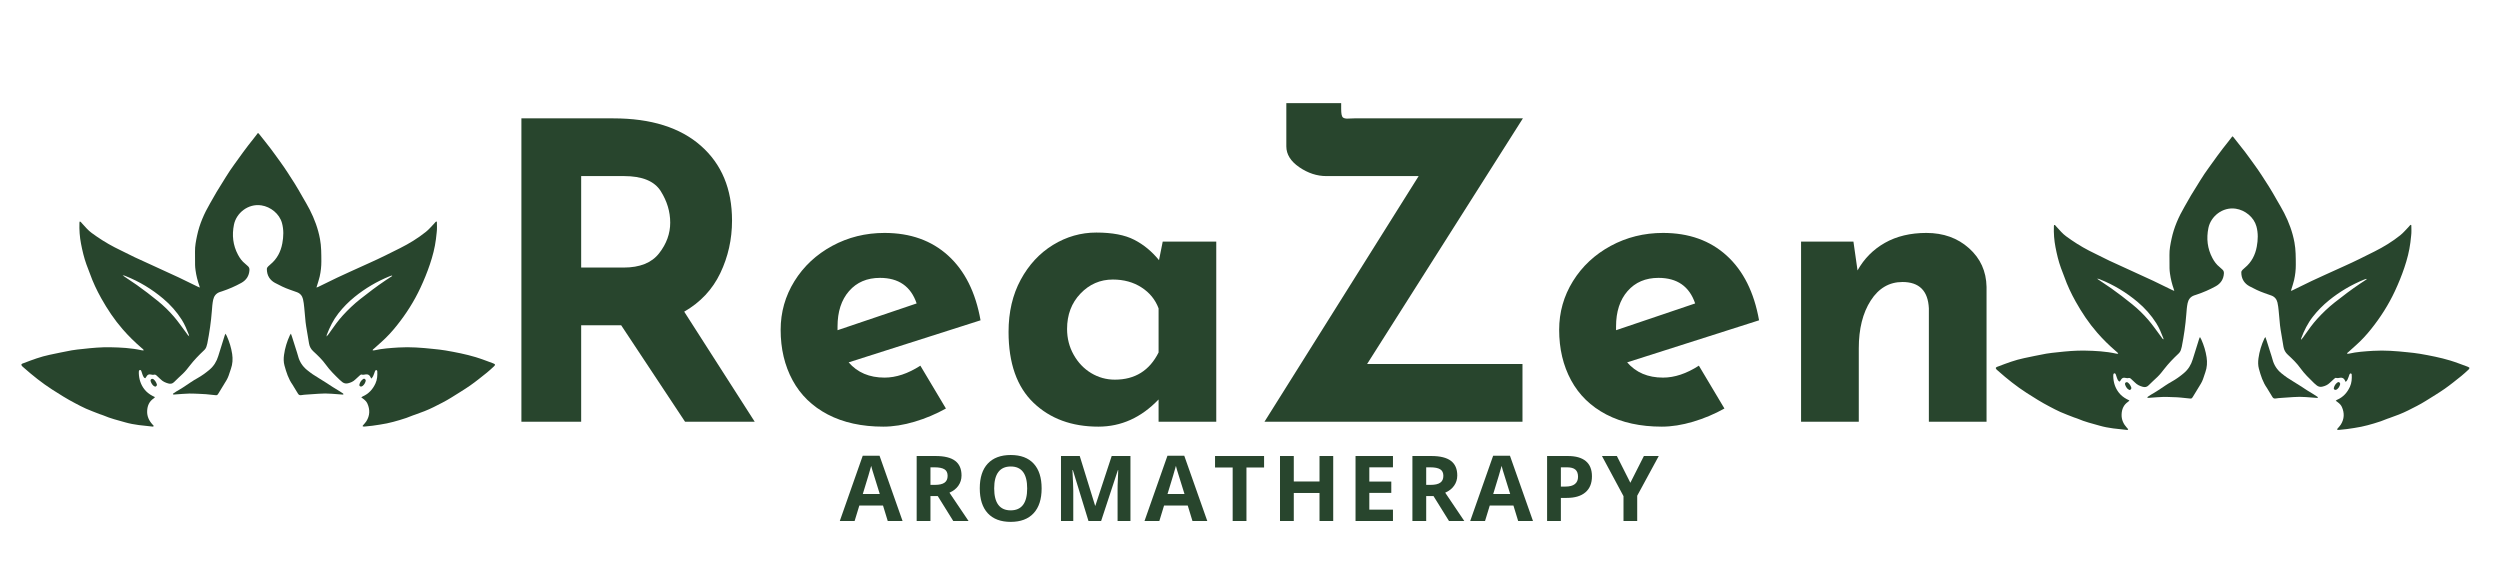<svg xmlns="http://www.w3.org/2000/svg" xmlns:xlink="http://www.w3.org/1999/xlink" width="1247" zoomAndPan="magnify" viewBox="0 0 935.25 212.25" height="283" preserveAspectRatio="xMidYMid meet" version="1.0"><defs><g/><clipPath id="e13883c10d"><path d="M 7.965 49.734 L 185.156 49.734 L 185.156 159.598 L 7.965 159.598 Z M 7.965 49.734 " clip-rule="nonzero"/></clipPath><clipPath id="3c82e85c60"><path d="M 746.602 50.984 L 923.797 50.984 L 923.797 160.848 L 746.602 160.848 Z M 746.602 50.984 " clip-rule="nonzero"/></clipPath></defs><g fill="#28452d" fill-opacity="1"><g transform="translate(314.166, 194.906)"><g><path d="M 17.938 0 L 16.172 -5.781 L 7.312 -5.781 L 5.547 0 L 0 0 L 8.578 -24.406 L 14.875 -24.406 L 23.484 0 Z M 14.953 -10.109 C 13.316 -15.348 12.395 -18.312 12.188 -19 C 11.988 -19.688 11.844 -20.227 11.75 -20.625 C 11.383 -19.207 10.336 -15.703 8.609 -10.109 Z M 14.953 -10.109 "/></g></g></g><g fill="#28452d" fill-opacity="1"><g transform="translate(339.864, 194.906)"><g><path d="M 8.219 -13.516 L 9.875 -13.516 C 11.5 -13.516 12.695 -13.785 13.469 -14.328 C 14.25 -14.867 14.641 -15.723 14.641 -16.891 C 14.641 -18.047 14.242 -18.863 13.453 -19.344 C 12.66 -19.832 11.438 -20.078 9.781 -20.078 L 8.219 -20.078 Z M 8.219 -9.328 L 8.219 0 L 3.062 0 L 3.062 -24.312 L 10.141 -24.312 C 13.441 -24.312 15.883 -23.707 17.469 -22.5 C 19.051 -21.301 19.844 -19.477 19.844 -17.031 C 19.844 -15.594 19.445 -14.316 18.656 -13.203 C 17.875 -12.086 16.766 -11.219 15.328 -10.594 C 18.984 -5.125 21.363 -1.594 22.469 0 L 16.75 0 L 10.953 -9.328 Z M 8.219 -9.328 "/></g></g></g><g fill="#28452d" fill-opacity="1"><g transform="translate(364.549, 194.906)"><g><path d="M 25.125 -12.188 C 25.125 -8.164 24.125 -5.07 22.125 -2.906 C 20.133 -0.75 17.273 0.328 13.547 0.328 C 9.828 0.328 6.969 -0.75 4.969 -2.906 C 2.977 -5.07 1.984 -8.176 1.984 -12.219 C 1.984 -16.258 2.984 -19.348 4.984 -21.484 C 6.984 -23.617 9.848 -24.688 13.578 -24.688 C 17.316 -24.688 20.176 -23.609 22.156 -21.453 C 24.133 -19.305 25.125 -16.219 25.125 -12.188 Z M 7.375 -12.188 C 7.375 -9.469 7.891 -7.422 8.922 -6.047 C 9.953 -4.672 11.492 -3.984 13.547 -3.984 C 17.66 -3.984 19.719 -6.719 19.719 -12.188 C 19.719 -17.656 17.672 -20.391 13.578 -20.391 C 11.523 -20.391 9.977 -19.703 8.938 -18.328 C 7.895 -16.953 7.375 -14.906 7.375 -12.188 Z M 7.375 -12.188 "/></g></g></g><g fill="#28452d" fill-opacity="1"><g transform="translate(393.854, 194.906)"><g><path d="M 13.344 0 L 7.5 -19.062 L 7.344 -19.062 C 7.551 -15.188 7.656 -12.598 7.656 -11.297 L 7.656 0 L 3.062 0 L 3.062 -24.312 L 10.078 -24.312 L 15.828 -5.719 L 15.922 -5.719 L 22.031 -24.312 L 29.047 -24.312 L 29.047 0 L 24.234 0 L 24.234 -11.5 C 24.234 -12.039 24.238 -12.664 24.25 -13.375 C 24.27 -14.094 24.348 -15.977 24.484 -19.031 L 24.344 -19.031 L 18.078 0 Z M 13.344 0 "/></g></g></g><g fill="#28452d" fill-opacity="1"><g transform="translate(428.162, 194.906)"><g><path d="M 17.938 0 L 16.172 -5.781 L 7.312 -5.781 L 5.547 0 L 0 0 L 8.578 -24.406 L 14.875 -24.406 L 23.484 0 Z M 14.953 -10.109 C 13.316 -15.348 12.395 -18.312 12.188 -19 C 11.988 -19.688 11.844 -20.227 11.75 -20.625 C 11.383 -19.207 10.336 -15.703 8.609 -10.109 Z M 14.953 -10.109 "/></g></g></g><g fill="#28452d" fill-opacity="1"><g transform="translate(453.86, 194.906)"><g><path d="M 12.438 0 L 7.281 0 L 7.281 -20.016 L 0.688 -20.016 L 0.688 -24.312 L 19.031 -24.312 L 19.031 -20.016 L 12.438 -20.016 Z M 12.438 0 "/></g></g></g><g fill="#28452d" fill-opacity="1"><g transform="translate(475.786, 194.906)"><g><path d="M 22.969 0 L 17.844 0 L 17.844 -10.484 L 8.219 -10.484 L 8.219 0 L 3.062 0 L 3.062 -24.312 L 8.219 -24.312 L 8.219 -14.781 L 17.844 -14.781 L 17.844 -24.312 L 22.969 -24.312 Z M 22.969 0 "/></g></g></g><g fill="#28452d" fill-opacity="1"><g transform="translate(504.044, 194.906)"><g><path d="M 17.062 0 L 3.062 0 L 3.062 -24.312 L 17.062 -24.312 L 17.062 -20.078 L 8.219 -20.078 L 8.219 -14.75 L 16.438 -14.75 L 16.438 -10.516 L 8.219 -10.516 L 8.219 -4.25 L 17.062 -4.25 Z M 17.062 0 "/></g></g></g><g fill="#28452d" fill-opacity="1"><g transform="translate(525.321, 194.906)"><g><path d="M 8.219 -13.516 L 9.875 -13.516 C 11.5 -13.516 12.695 -13.785 13.469 -14.328 C 14.25 -14.867 14.641 -15.723 14.641 -16.891 C 14.641 -18.047 14.242 -18.863 13.453 -19.344 C 12.66 -19.832 11.438 -20.078 9.781 -20.078 L 8.219 -20.078 Z M 8.219 -9.328 L 8.219 0 L 3.062 0 L 3.062 -24.312 L 10.141 -24.312 C 13.441 -24.312 15.883 -23.707 17.469 -22.5 C 19.051 -21.301 19.844 -19.477 19.844 -17.031 C 19.844 -15.594 19.445 -14.316 18.656 -13.203 C 17.875 -12.086 16.766 -11.219 15.328 -10.594 C 18.984 -5.125 21.363 -1.594 22.469 0 L 16.75 0 L 10.953 -9.328 Z M 8.219 -9.328 "/></g></g></g><g fill="#28452d" fill-opacity="1"><g transform="translate(550.005, 194.906)"><g><path d="M 17.938 0 L 16.172 -5.781 L 7.312 -5.781 L 5.547 0 L 0 0 L 8.578 -24.406 L 14.875 -24.406 L 23.484 0 Z M 14.953 -10.109 C 13.316 -15.348 12.395 -18.312 12.188 -19 C 11.988 -19.688 11.844 -20.227 11.75 -20.625 C 11.383 -19.207 10.336 -15.703 8.609 -10.109 Z M 14.953 -10.109 "/></g></g></g><g fill="#28452d" fill-opacity="1"><g transform="translate(575.704, 194.906)"><g><path d="M 8.219 -12.875 L 9.906 -12.875 C 11.488 -12.875 12.672 -13.188 13.453 -13.812 C 14.242 -14.438 14.641 -15.348 14.641 -16.547 C 14.641 -17.754 14.312 -18.645 13.656 -19.219 C 13 -19.789 11.969 -20.078 10.562 -20.078 L 8.219 -20.078 Z M 19.844 -16.719 C 19.844 -14.102 19.023 -12.102 17.391 -10.719 C 15.766 -9.332 13.441 -8.641 10.422 -8.641 L 8.219 -8.641 L 8.219 0 L 3.062 0 L 3.062 -24.312 L 10.828 -24.312 C 13.773 -24.312 16.016 -23.676 17.547 -22.406 C 19.078 -21.133 19.844 -19.238 19.844 -16.719 Z M 19.844 -16.719 "/></g></g></g><g fill="#28452d" fill-opacity="1"><g transform="translate(599.291, 194.906)"><g><path d="M 10.625 -14.297 L 15.688 -24.312 L 21.25 -24.312 L 13.188 -9.453 L 13.188 0 L 8.062 0 L 8.062 -9.297 L 0 -24.312 L 5.578 -24.312 Z M 10.625 -14.297 "/></g></g></g><g fill="#28452d" fill-opacity="1"><g transform="translate(180.415, 157.764)"><g><path d="M 75.859 0 L 51.969 -36.078 L 37 -36.078 L 37 0 L 14.641 0 L 14.641 -113.484 L 49.031 -113.484 C 63.113 -113.484 74.035 -110.062 81.797 -103.219 C 89.555 -96.383 93.438 -87.062 93.438 -75.25 C 93.438 -68.258 91.973 -61.703 89.047 -55.578 C 86.117 -49.461 81.617 -44.66 75.547 -41.172 L 101.922 0 Z M 37 -57.672 L 52.891 -57.672 C 58.953 -57.672 63.367 -59.441 66.141 -62.984 C 68.922 -66.535 70.312 -70.363 70.312 -74.469 C 70.312 -78.582 69.129 -82.516 66.766 -86.266 C 64.398 -90.016 59.828 -91.891 53.047 -91.891 L 37 -91.891 Z M 37 -57.672 "/></g></g></g><g fill="#28452d" fill-opacity="1"><g transform="translate(286.181, 157.764)"><g><path d="M 44.719 -16.5 C 49.031 -16.5 53.5 -17.988 58.125 -20.969 L 67.688 -4.938 C 63.988 -2.875 60.082 -1.227 55.969 0 C 51.852 1.227 47.945 1.844 44.25 1.844 C 36.227 1.844 29.312 0.328 23.5 -2.703 C 17.695 -5.734 13.305 -10 10.328 -15.5 C 7.348 -21 5.859 -27.297 5.859 -34.391 C 5.859 -40.961 7.578 -47.023 11.016 -52.578 C 14.461 -58.129 19.164 -62.523 25.125 -65.766 C 31.094 -69.004 37.625 -70.625 44.719 -70.625 C 54.375 -70.625 62.312 -67.797 68.531 -62.141 C 74.75 -56.484 78.785 -48.414 80.641 -37.938 L 31.297 -22.203 C 34.586 -18.398 39.062 -16.5 44.719 -16.5 Z M 43.016 -53.812 C 38.18 -53.812 34.328 -52.164 31.453 -48.875 C 28.578 -45.582 27.141 -41.164 27.141 -35.625 L 27.141 -34.234 L 56.734 -44.25 C 54.578 -50.625 50.004 -53.812 43.016 -53.812 Z M 43.016 -53.812 "/></g></g></g><g fill="#28452d" fill-opacity="1"><g transform="translate(371.441, 157.764)"><g><path d="M 83.562 -67.375 L 83.562 0 L 61.984 0 L 61.984 -8.328 C 55.504 -1.547 48 1.844 39.469 1.844 C 29.5 1.844 21.406 -1.133 15.188 -7.094 C 8.969 -13.051 5.859 -21.891 5.859 -33.609 C 5.859 -41.016 7.375 -47.516 10.406 -53.109 C 13.438 -58.711 17.469 -63.055 22.5 -66.141 C 27.539 -69.223 32.941 -70.766 38.703 -70.766 C 44.66 -70.766 49.383 -69.863 52.875 -68.062 C 56.375 -66.27 59.461 -63.727 62.141 -60.438 L 63.531 -67.375 Z M 45.641 -15.734 C 53.141 -15.734 58.586 -19.125 61.984 -25.906 L 61.984 -42.406 C 60.754 -45.688 58.617 -48.301 55.578 -50.25 C 52.547 -52.207 48.977 -53.188 44.875 -53.188 C 40.145 -53.188 36.109 -51.438 32.766 -47.938 C 29.422 -44.445 27.75 -40.031 27.75 -34.688 C 27.75 -31.195 28.57 -27.984 30.219 -25.047 C 31.863 -22.117 34.047 -19.832 36.766 -18.188 C 39.492 -16.551 42.453 -15.734 45.641 -15.734 Z M 45.641 -15.734 "/></g></g></g><g fill="#28452d" fill-opacity="1"><g transform="translate(466.107, 157.764)"><g><path d="M 45.328 -21.594 L 103.453 -21.594 L 103.453 0 L 6.938 0 L 64.609 -91.891 L 30.062 -91.891 C 26.57 -91.891 23.207 -92.992 19.969 -95.203 C 16.727 -97.422 15.109 -100.02 15.109 -103 L 15.109 -119.188 L 35.625 -119.188 L 35.625 -117.031 C 35.625 -115.281 35.828 -114.223 36.234 -113.859 C 36.641 -113.504 37.305 -113.352 38.234 -113.406 C 39.16 -113.457 39.93 -113.484 40.547 -113.484 L 103.609 -113.484 Z M 45.328 -21.594 "/></g></g></g><g fill="#28452d" fill-opacity="1"><g transform="translate(577.423, 157.764)"><g><path d="M 44.719 -16.5 C 49.031 -16.5 53.5 -17.988 58.125 -20.969 L 67.688 -4.938 C 63.988 -2.875 60.082 -1.227 55.969 0 C 51.852 1.227 47.945 1.844 44.25 1.844 C 36.227 1.844 29.312 0.328 23.5 -2.703 C 17.695 -5.734 13.305 -10 10.328 -15.5 C 7.348 -21 5.859 -27.297 5.859 -34.391 C 5.859 -40.961 7.578 -47.023 11.016 -52.578 C 14.461 -58.129 19.164 -62.523 25.125 -65.766 C 31.094 -69.004 37.625 -70.625 44.719 -70.625 C 54.375 -70.625 62.312 -67.797 68.531 -62.141 C 74.75 -56.484 78.785 -48.414 80.641 -37.938 L 31.297 -22.203 C 34.586 -18.398 39.062 -16.5 44.719 -16.5 Z M 43.016 -53.812 C 38.18 -53.812 34.328 -52.164 31.453 -48.875 C 28.578 -45.582 27.141 -41.164 27.141 -35.625 L 27.141 -34.234 L 56.734 -44.25 C 54.578 -50.625 50.004 -53.812 43.016 -53.812 Z M 43.016 -53.812 "/></g></g></g><g fill="#28452d" fill-opacity="1"><g transform="translate(662.683, 157.764)"><g><path d="M 57.969 -70.625 C 64.344 -70.625 69.66 -68.719 73.922 -64.906 C 78.191 -61.102 80.379 -56.273 80.484 -50.422 L 80.484 0 L 58.906 0 L 58.906 -42.406 C 58.594 -48.977 55.301 -52.266 49.031 -52.266 C 44.094 -52.266 40.133 -49.953 37.156 -45.328 C 34.176 -40.703 32.688 -34.742 32.688 -27.453 L 32.688 0 L 11.094 0 L 11.094 -67.375 L 30.688 -67.375 L 32.219 -56.594 C 34.688 -61.008 38.102 -64.453 42.469 -66.922 C 46.844 -69.391 52.008 -70.625 57.969 -70.625 Z M 57.969 -70.625 "/></g></g></g><g clip-path="url(#e13883c10d)"><path fill="#28452d" d="M 53.793 130.984 C 53.602 130.645 53.281 130.441 53.008 130.207 C 50.453 128.027 48.074 125.684 45.871 123.148 C 42.766 119.582 40.164 115.676 37.867 111.566 C 36.211 108.613 34.77 105.547 33.633 102.348 C 33.23 101.215 32.766 100.102 32.352 98.977 C 31.434 96.457 30.832 93.852 30.32 91.23 C 29.816 88.645 29.625 86.012 29.719 83.367 C 29.723 83.219 29.758 83.074 29.785 82.902 C 30.223 82.859 30.367 83.227 30.574 83.445 C 31.227 84.125 31.848 84.832 32.48 85.523 C 33.586 86.73 34.941 87.629 36.27 88.547 C 39.094 90.496 42.066 92.18 45.164 93.652 C 46.934 94.492 48.66 95.414 50.426 96.25 C 52.43 97.203 54.457 98.098 56.473 99.02 C 59.957 100.617 63.453 102.195 66.926 103.82 C 69.273 104.922 71.594 106.09 73.926 107.227 C 74.152 107.332 74.387 107.422 74.758 107.582 C 74.676 107.281 74.641 107.105 74.582 106.945 C 73.898 105.023 73.414 103.055 73.141 101.035 C 73.055 100.402 72.988 99.762 72.977 99.125 C 72.953 97.473 72.984 95.816 72.953 94.16 C 72.91 92.105 73.312 90.117 73.73 88.129 C 74.637 83.816 76.395 79.836 78.605 76.047 C 79.418 74.648 80.184 73.223 81.016 71.836 C 82.16 69.938 83.363 68.07 84.516 66.176 C 86.473 62.957 88.809 60 90.965 56.918 C 92.219 55.133 93.625 53.457 94.961 51.73 C 95.465 51.082 95.961 50.43 96.496 49.738 C 96.648 49.855 96.781 49.926 96.863 50.031 C 98.336 51.891 99.828 53.734 101.262 55.617 C 102.449 57.172 103.562 58.785 104.723 60.359 C 106.664 62.996 108.391 65.777 110.16 68.527 C 111.215 70.172 112.156 71.891 113.133 73.586 C 114.051 75.18 115.008 76.762 115.848 78.398 C 117.645 81.895 118.992 85.547 119.711 89.43 C 120.227 92.195 120.203 94.965 120.219 97.75 C 120.23 99.68 120.012 101.582 119.594 103.457 C 119.34 104.594 118.949 105.699 118.617 106.812 C 118.555 107.02 118.488 107.219 118.379 107.57 C 118.684 107.461 118.852 107.422 119.004 107.348 C 121.371 106.195 123.73 105.023 126.105 103.887 C 127.73 103.105 129.379 102.371 131.02 101.621 C 133.449 100.516 135.875 99.402 138.312 98.316 C 142.16 96.602 145.922 94.711 149.684 92.82 C 153.09 91.113 156.336 89.133 159.309 86.75 C 160.449 85.844 161.391 84.691 162.418 83.645 C 162.695 83.363 162.887 82.98 163.285 82.84 C 163.355 82.938 163.434 82.992 163.438 83.051 C 163.457 84.363 163.539 85.68 163.363 86.992 C 163.25 87.812 163.188 88.637 163.086 89.457 C 162.684 92.68 161.867 95.805 160.828 98.879 C 159.82 101.871 158.625 104.793 157.289 107.656 C 154.906 112.766 151.895 117.484 148.379 121.871 C 146.645 124.047 144.754 126.098 142.664 127.953 C 141.766 128.75 140.863 129.551 139.98 130.367 C 139.77 130.559 139.461 130.68 139.379 131.066 C 139.613 131.066 139.836 131.105 140.035 131.059 C 143.02 130.375 146.059 130.188 149.102 129.996 C 153.441 129.723 157.75 130.074 162.055 130.531 C 163.59 130.691 165.125 130.84 166.645 131.102 C 170.461 131.762 174.27 132.496 177.984 133.617 C 180.176 134.281 182.309 135.137 184.469 135.914 C 184.707 136.004 184.926 136.145 185.125 136.246 C 185.246 136.668 184.988 136.871 184.777 137.066 C 183.914 137.852 183.07 138.664 182.16 139.391 C 180.098 141.027 178.059 142.703 175.902 144.211 C 173.621 145.801 171.219 147.219 168.871 148.707 C 166.734 150.055 164.473 151.164 162.223 152.297 C 160.004 153.41 157.676 154.285 155.332 155.105 C 155.051 155.203 154.758 155.281 154.48 155.398 C 152.859 156.102 151.18 156.648 149.488 157.148 C 147.906 157.621 146.309 158.062 144.691 158.395 C 142.93 158.758 141.137 158.996 139.352 159.262 C 138.457 159.391 137.555 159.453 136.656 159.547 C 136.328 159.578 136 159.621 135.707 159.508 C 135.617 159.215 135.809 159.117 135.922 158.98 C 136.301 158.516 136.742 158.09 137.059 157.582 C 138.379 155.477 138.457 153.258 137.461 151.008 C 137.141 150.281 136.574 149.707 135.926 149.23 C 135.688 149.059 135.457 148.883 135.148 148.648 C 135.363 148.504 135.496 148.383 135.656 148.316 C 137.914 147.344 139.449 145.648 140.457 143.457 C 141.137 141.984 141.227 140.406 141.137 138.816 C 141.129 138.676 140.945 138.457 140.812 138.438 C 140.676 138.414 140.438 138.551 140.371 138.684 C 140.203 139.012 140.102 139.379 139.98 139.734 C 139.75 140.41 139.512 141.078 138.883 141.637 C 138.742 141.359 138.629 141.105 138.492 140.863 C 138.141 140.238 137.594 139.977 136.887 140.055 C 136.34 140.113 135.805 140.324 135.23 140.105 C 135.094 140.051 134.816 140.246 134.656 140.387 C 134.062 140.902 133.469 141.43 132.91 141.984 C 132.129 142.75 131.188 143.156 130.137 143.398 C 129.379 143.57 128.715 143.418 128.109 142.977 C 127.746 142.711 127.398 142.414 127.078 142.098 C 125.242 140.316 123.406 138.539 121.906 136.441 C 120.566 134.566 118.895 132.973 117.207 131.422 C 116.316 130.605 115.82 129.664 115.617 128.527 C 115.238 126.379 114.891 124.227 114.535 122.074 C 114.449 121.555 114.367 121.035 114.32 120.512 C 114.145 118.68 114.004 116.844 113.809 115.012 C 113.703 113.969 113.594 112.914 113.348 111.895 C 113.051 110.664 112.297 109.742 111.059 109.301 C 110.172 108.98 109.289 108.664 108.398 108.355 C 106.473 107.688 104.66 106.781 102.867 105.824 C 101.996 105.355 101.246 104.699 100.707 103.871 C 100.082 102.906 99.836 101.805 99.832 100.656 C 99.832 100.254 100.039 99.938 100.32 99.668 C 100.59 99.41 100.867 99.152 101.156 98.914 C 103.652 96.855 105.039 94.16 105.617 91.031 C 106.09 88.492 106.176 85.938 105.484 83.422 C 104.543 80.004 101.277 77.359 97.777 76.828 C 92.781 76.07 88.406 79.73 87.527 84.02 C 86.723 87.938 87.133 91.746 89.035 95.309 C 89.711 96.57 90.547 97.738 91.699 98.641 C 92.051 98.918 92.355 99.258 92.707 99.543 C 93.188 99.938 93.359 100.434 93.32 101.039 C 93.191 103.215 92.133 104.809 90.25 105.848 C 87.977 107.102 85.594 108.137 83.129 108.957 C 82.805 109.062 82.48 109.16 82.164 109.273 C 80.801 109.77 80.047 110.777 79.746 112.16 C 79.457 113.523 79.363 114.91 79.258 116.297 C 78.949 120.387 78.355 124.438 77.562 128.465 C 77.492 128.832 77.359 129.188 77.262 129.551 C 77.102 130.148 76.77 130.629 76.32 131.055 C 75.367 131.965 74.414 132.879 73.516 133.844 C 72.648 134.777 71.805 135.742 71.023 136.754 C 70.219 137.797 69.414 138.836 68.461 139.75 C 67.348 140.816 66.191 141.84 65.113 142.941 C 64.461 143.605 63.715 143.66 62.934 143.445 C 61.875 143.156 60.887 142.707 60.094 141.898 C 59.594 141.387 59.055 140.914 58.523 140.438 C 58.23 140.172 57.895 140.062 57.484 140.199 C 57.289 140.262 57.047 140.223 56.84 140.172 C 55.617 139.891 55.211 140.074 54.562 141.215 C 54.512 141.309 54.43 141.387 54.34 141.5 C 53.883 141.391 53.688 141.016 53.52 140.656 C 53.34 140.289 53.234 139.883 53.098 139.492 C 53.016 139.242 52.949 138.988 52.844 138.746 C 52.75 138.531 52.582 138.359 52.32 138.418 C 52.074 138.477 51.973 138.691 51.949 138.926 C 51.926 139.148 51.922 139.375 51.93 139.602 C 52.008 141.844 52.641 143.891 54.047 145.672 C 54.852 146.699 55.859 147.469 57 148.078 C 57.293 148.234 57.602 148.375 57.992 148.566 C 57.801 148.754 57.676 148.922 57.516 149.027 C 55.84 150.148 55.137 151.754 55.051 153.723 C 54.961 155.738 55.746 157.379 57.066 158.82 C 57.191 158.961 57.324 159.094 57.449 159.23 C 57.473 159.258 57.48 159.301 57.5 159.34 C 57.383 159.703 57.07 159.586 56.844 159.562 C 55.195 159.395 53.547 159.23 51.906 159.016 C 50.191 158.789 48.492 158.473 46.824 157.996 C 44.082 157.211 41.301 156.551 38.676 155.402 C 38.23 155.207 37.75 155.098 37.293 154.922 C 35.578 154.25 33.844 153.613 32.16 152.875 C 30.785 152.273 29.465 151.547 28.125 150.855 C 25.152 149.316 22.32 147.531 19.504 145.719 C 15.73 143.289 12.238 140.496 8.879 137.527 C 8.523 137.211 8.09 136.938 7.965 136.414 C 8.188 135.992 8.633 135.93 9 135.789 C 12.125 134.59 15.262 133.422 18.551 132.734 C 21.312 132.156 24.07 131.566 26.844 131.055 C 28.246 130.801 29.676 130.688 31.098 130.531 C 34.465 130.148 37.844 129.848 41.23 129.906 C 45.18 129.977 49.129 130.184 53.008 131.039 C 53.191 131.078 53.379 131.094 53.566 131.105 C 53.625 131.105 53.684 131.043 53.793 130.984 Z M 70.715 125.652 C 70.715 125.715 70.715 125.773 70.715 125.836 C 70.754 125.82 70.793 125.805 70.832 125.789 C 70.785 125.75 70.738 125.711 70.691 125.672 C 70.695 125.559 70.73 125.434 70.691 125.34 C 69.922 123.379 69.152 121.426 68.012 119.633 C 66.098 116.625 63.758 113.992 61.031 111.707 C 56.797 108.148 52.121 105.312 46.977 103.27 C 46.668 103.148 46.371 103.004 45.875 103 C 46.227 103.25 46.461 103.422 46.699 103.582 C 48.195 104.59 49.711 105.574 51.184 106.613 C 53.863 108.492 56.441 110.508 58.992 112.559 C 61.199 114.332 63.219 116.312 65.059 118.445 C 66.602 120.234 67.941 122.203 69.367 124.094 C 69.703 124.543 70.016 125.016 70.359 125.465 C 70.434 125.559 70.594 125.59 70.715 125.652 Z M 146.711 103.266 C 146.688 103.199 146.664 103.133 146.641 103.066 C 146.363 103.148 146.082 103.215 145.816 103.324 C 141.039 105.254 136.652 107.844 132.648 111.086 C 130.391 112.918 128.359 114.965 126.57 117.27 C 124.676 119.699 123.332 122.414 122.25 125.277 C 122.199 125.406 122.211 125.555 122.172 125.895 C 122.809 125.25 123.172 124.652 123.574 124.078 C 125.039 121.98 126.527 119.895 128.254 118 C 130.258 115.805 132.406 113.758 134.746 111.906 C 137.848 109.453 140.992 107.066 144.273 104.863 C 145.078 104.324 145.898 103.797 146.711 103.266 " fill-opacity="1" fill-rule="evenodd"/></g><path fill="#28452d" d="M 84.367 124.828 C 84.598 125.25 84.754 125.492 84.871 125.758 C 85.824 127.898 86.508 130.121 86.855 132.438 C 87.137 134.32 87.023 136.184 86.379 138 C 86.078 138.848 85.832 139.719 85.516 140.562 C 85.305 141.125 85.059 141.68 84.754 142.195 C 83.777 143.848 82.766 145.477 81.766 147.109 C 81.688 147.238 81.598 147.359 81.516 147.484 C 81.336 147.766 81.082 147.887 80.75 147.848 C 80.379 147.805 80 147.773 79.629 147.734 C 77.871 147.543 76.117 147.344 74.348 147.324 C 73.184 147.312 72.02 147.191 70.855 147.227 C 69.168 147.281 67.48 147.418 65.797 147.543 C 65.43 147.566 65.07 147.633 64.738 147.57 C 64.629 147.316 64.785 147.23 64.895 147.152 C 65.266 146.895 65.633 146.625 66.023 146.406 C 67.867 145.383 69.602 144.195 71.348 143.016 C 72.16 142.469 72.992 141.957 73.848 141.484 C 75.465 140.586 76.945 139.512 78.359 138.32 C 80.004 136.934 81.043 135.215 81.66 133.184 C 82.441 130.594 83.266 128.02 84.078 125.438 C 84.121 125.297 84.203 125.172 84.367 124.828 " fill-opacity="1" fill-rule="evenodd"/><path fill="#28452d" d="M 108.836 124.824 C 109.031 125.375 109.156 125.719 109.27 126.066 C 109.734 127.531 110.203 129 110.664 130.469 C 110.961 131.398 111.273 132.324 111.523 133.266 C 112.07 135.336 113.176 137.035 114.824 138.387 C 116.25 139.559 117.762 140.594 119.359 141.523 C 121.109 142.543 122.777 143.703 124.488 144.793 C 125.152 145.219 125.836 145.609 126.508 146.027 C 127.109 146.402 127.711 146.789 128.305 147.18 C 128.395 147.238 128.445 147.34 128.512 147.422 C 128.367 147.711 128.113 147.605 127.918 147.594 C 126.609 147.504 125.297 147.398 123.988 147.297 C 122.414 147.176 120.836 147.172 119.262 147.297 C 117.762 147.414 116.262 147.492 114.766 147.605 C 114.094 147.652 113.414 147.695 112.75 147.812 C 112.145 147.926 111.754 147.75 111.445 147.219 C 110.941 146.34 110.391 145.488 109.863 144.621 C 109.723 144.398 109.609 144.156 109.457 143.945 C 107.898 141.762 107.113 139.254 106.418 136.715 C 106.066 135.426 106.074 134.094 106.25 132.797 C 106.598 130.211 107.367 127.738 108.461 125.371 C 108.52 125.238 108.625 125.129 108.836 124.824 " fill-opacity="1" fill-rule="evenodd"/><path fill="#28452d" d="M 135.133 144.613 C 134.695 144.641 134.359 144.301 134.43 143.961 C 134.621 143.055 135.094 142.309 135.863 141.785 C 136.086 141.633 136.395 141.652 136.59 141.859 C 136.727 142.004 136.871 142.266 136.828 142.438 C 136.648 143.207 136.281 143.895 135.637 144.391 C 135.469 144.52 135.238 144.57 135.133 144.613 " fill-opacity="1" fill-rule="evenodd"/><path fill="#28452d" d="M 58.078 144.668 C 57.816 144.523 57.512 144.43 57.316 144.23 C 56.867 143.777 56.539 143.238 56.363 142.617 C 56.266 142.277 56.355 141.992 56.605 141.832 C 56.855 141.672 57.172 141.68 57.434 141.883 C 58.035 142.359 58.414 142.996 58.66 143.707 C 58.754 143.969 58.688 144.23 58.484 144.426 C 58.391 144.523 58.246 144.574 58.078 144.668 " fill-opacity="1" fill-rule="evenodd"/><path fill="#28452d" d="M 70.691 125.672 C 70.738 125.711 70.785 125.75 70.832 125.789 C 70.793 125.805 70.754 125.82 70.715 125.836 C 70.715 125.773 70.715 125.715 70.715 125.652 C 70.715 125.652 70.691 125.672 70.691 125.672 " fill-opacity="1" fill-rule="evenodd"/><g clip-path="url(#3c82e85c60)"><path fill="#28452d" d="M 792.434 132.234 C 792.242 131.898 791.922 131.691 791.648 131.457 C 789.094 129.277 786.715 126.938 784.512 124.402 C 781.406 120.836 778.805 116.926 776.508 112.816 C 774.852 109.863 773.41 106.797 772.273 103.598 C 771.871 102.465 771.406 101.355 770.992 100.227 C 770.074 97.711 769.473 95.102 768.961 92.484 C 768.457 89.895 768.266 87.262 768.359 84.621 C 768.363 84.473 768.398 84.324 768.426 84.156 C 768.863 84.113 769.008 84.477 769.215 84.699 C 769.867 85.375 770.488 86.082 771.121 86.777 C 772.227 87.98 773.582 88.879 774.91 89.797 C 777.734 91.746 780.707 93.434 783.805 94.902 C 785.574 95.742 787.301 96.664 789.066 97.504 C 791.07 98.453 793.098 99.348 795.113 100.273 C 798.598 101.867 802.094 103.445 805.566 105.07 C 807.914 106.172 810.234 107.34 812.566 108.477 C 812.793 108.586 813.027 108.676 813.398 108.832 C 813.316 108.531 813.281 108.359 813.223 108.195 C 812.539 106.273 812.055 104.305 811.781 102.285 C 811.695 101.652 811.629 101.016 811.617 100.379 C 811.594 98.723 811.625 97.066 811.594 95.41 C 811.551 93.359 811.953 91.367 812.371 89.379 C 813.277 85.066 815.035 81.09 817.246 77.297 C 818.059 75.902 818.824 74.473 819.656 73.086 C 820.801 71.188 822.004 69.324 823.156 67.426 C 825.113 64.207 827.449 61.25 829.605 58.172 C 830.859 56.387 832.266 54.707 833.602 52.984 C 834.105 52.336 834.602 51.684 835.137 50.988 C 835.289 51.109 835.422 51.176 835.504 51.281 C 836.977 53.141 838.465 54.984 839.902 56.871 C 841.09 58.426 842.203 60.035 843.363 61.609 C 845.305 64.246 847.031 67.027 848.801 69.781 C 849.855 71.422 850.797 73.141 851.773 74.836 C 852.691 76.434 853.648 78.012 854.488 79.648 C 856.285 83.145 857.633 86.797 858.352 90.684 C 858.867 93.445 858.844 96.219 858.859 99 C 858.871 100.934 858.652 102.836 858.234 104.711 C 857.98 105.844 857.59 106.949 857.258 108.066 C 857.195 108.27 857.129 108.473 857.02 108.82 C 857.324 108.715 857.492 108.672 857.645 108.598 C 860.012 107.445 862.371 106.273 864.746 105.137 C 866.371 104.355 868.02 103.621 869.66 102.871 C 872.09 101.766 874.516 100.652 876.953 99.566 C 880.801 97.852 884.562 95.961 888.324 94.07 C 891.73 92.363 894.977 90.383 897.949 88.004 C 899.09 87.094 900.031 85.941 901.059 84.895 C 901.336 84.613 901.527 84.23 901.926 84.09 C 901.996 84.188 902.074 84.246 902.078 84.301 C 902.098 85.617 902.18 86.934 902.004 88.246 C 901.891 89.062 901.828 89.891 901.727 90.711 C 901.324 93.934 900.508 97.059 899.469 100.129 C 898.461 103.121 897.266 106.043 895.93 108.91 C 893.547 114.016 890.535 118.734 887.02 123.125 C 885.285 125.297 883.395 127.352 881.305 129.203 C 880.406 130.004 879.504 130.801 878.621 131.617 C 878.41 131.812 878.102 131.93 878.02 132.316 C 878.254 132.316 878.473 132.359 878.676 132.312 C 881.66 131.625 884.699 131.438 887.742 131.246 C 892.082 130.973 896.391 131.328 900.695 131.781 C 902.23 131.941 903.766 132.094 905.285 132.352 C 909.102 133.016 912.91 133.75 916.625 134.871 C 918.816 135.531 920.949 136.391 923.109 137.168 C 923.348 137.254 923.566 137.398 923.766 137.5 C 923.887 137.922 923.629 138.125 923.418 138.32 C 922.555 139.105 921.711 139.914 920.801 140.641 C 918.738 142.281 916.699 143.957 914.543 145.461 C 912.262 147.055 909.859 148.473 907.512 149.957 C 905.375 151.305 903.113 152.414 900.863 153.547 C 898.645 154.66 896.316 155.535 893.973 156.355 C 893.691 156.453 893.398 156.531 893.121 156.648 C 891.5 157.355 889.82 157.898 888.129 158.402 C 886.547 158.871 884.949 159.312 883.332 159.645 C 881.57 160.008 879.777 160.25 877.992 160.512 C 877.098 160.641 876.195 160.703 875.297 160.797 C 874.969 160.828 874.641 160.871 874.348 160.758 C 874.258 160.469 874.449 160.367 874.562 160.23 C 874.941 159.766 875.383 159.34 875.699 158.836 C 877.02 156.727 877.098 154.508 876.102 152.258 C 875.781 151.531 875.215 150.957 874.566 150.484 C 874.328 150.309 874.098 150.133 873.789 149.898 C 874.004 149.754 874.137 149.633 874.297 149.566 C 876.555 148.594 878.09 146.898 879.098 144.707 C 879.777 143.238 879.867 141.66 879.777 140.066 C 879.77 139.926 879.582 139.711 879.453 139.688 C 879.316 139.664 879.078 139.801 879.012 139.934 C 878.844 140.266 878.742 140.629 878.621 140.984 C 878.391 141.66 878.152 142.332 877.523 142.887 C 877.383 142.609 877.27 142.355 877.133 142.113 C 876.781 141.492 876.234 141.227 875.527 141.305 C 874.98 141.363 874.445 141.574 873.871 141.355 C 873.734 141.305 873.457 141.496 873.297 141.637 C 872.703 142.152 872.109 142.68 871.551 143.234 C 870.77 144 869.828 144.41 868.777 144.648 C 868.02 144.824 867.355 144.672 866.75 144.227 C 866.387 143.961 866.039 143.664 865.719 143.352 C 863.883 141.566 862.047 139.793 860.547 137.695 C 859.207 135.816 857.535 134.227 855.848 132.672 C 854.957 131.855 854.461 130.914 854.258 129.777 C 853.879 127.629 853.531 125.477 853.176 123.324 C 853.09 122.809 853.008 122.285 852.961 121.762 C 852.785 119.93 852.645 118.094 852.449 116.266 C 852.344 115.219 852.234 114.164 851.988 113.145 C 851.691 111.914 850.938 110.996 849.699 110.551 C 848.812 110.234 847.93 109.914 847.039 109.605 C 845.113 108.938 843.301 108.031 841.508 107.074 C 840.637 106.605 839.887 105.953 839.348 105.121 C 838.723 104.16 838.477 103.055 838.473 101.906 C 838.473 101.508 838.68 101.188 838.961 100.922 C 839.23 100.66 839.508 100.402 839.797 100.164 C 842.293 98.109 843.68 95.41 844.258 92.281 C 844.73 89.742 844.816 87.188 844.125 84.676 C 843.184 81.254 839.918 78.609 836.418 78.078 C 831.422 77.32 827.047 80.98 826.168 85.27 C 825.363 89.191 825.773 92.996 827.676 96.562 C 828.352 97.824 829.188 98.988 830.34 99.891 C 830.691 100.168 830.996 100.508 831.348 100.797 C 831.828 101.188 832 101.684 831.961 102.289 C 831.832 104.465 830.773 106.059 828.891 107.098 C 826.617 108.355 824.234 109.387 821.77 110.207 C 821.445 110.312 821.121 110.414 820.805 110.527 C 819.441 111.02 818.688 112.027 818.387 113.41 C 818.098 114.777 818.004 116.16 817.898 117.547 C 817.59 121.637 816.996 125.691 816.203 129.715 C 816.133 130.082 816 130.438 815.902 130.801 C 815.738 131.398 815.41 131.879 814.961 132.309 C 814.008 133.215 813.055 134.129 812.156 135.094 C 811.289 136.027 810.445 136.992 809.664 138.004 C 808.859 139.047 808.055 140.09 807.102 141 C 805.988 142.07 804.832 143.09 803.75 144.191 C 803.102 144.855 802.355 144.91 801.574 144.695 C 800.516 144.406 799.527 143.957 798.734 143.148 C 798.234 142.637 797.695 142.164 797.164 141.688 C 796.871 141.426 796.535 141.312 796.125 141.449 C 795.93 141.512 795.688 141.473 795.48 141.426 C 794.258 141.145 793.852 141.324 793.203 142.465 C 793.152 142.559 793.07 142.637 792.98 142.754 C 792.523 142.641 792.328 142.266 792.16 141.91 C 791.98 141.539 791.875 141.133 791.738 140.742 C 791.656 140.496 791.59 140.238 791.484 140 C 791.391 139.785 791.223 139.609 790.961 139.672 C 790.715 139.727 790.613 139.941 790.59 140.176 C 790.566 140.398 790.562 140.629 790.57 140.852 C 790.648 143.094 791.281 145.141 792.688 146.926 C 793.492 147.949 794.5 148.719 795.641 149.328 C 795.934 149.488 796.242 149.625 796.633 149.816 C 796.441 150.004 796.316 150.172 796.156 150.281 C 794.48 151.398 793.777 153.008 793.691 154.977 C 793.602 156.988 794.387 158.629 795.707 160.074 C 795.832 160.211 795.965 160.344 796.09 160.484 C 796.113 160.512 796.121 160.551 796.141 160.59 C 796.023 160.953 795.711 160.84 795.484 160.816 C 793.836 160.648 792.188 160.48 790.547 160.266 C 788.832 160.039 787.133 159.727 785.465 159.246 C 782.723 158.461 779.941 157.805 777.316 156.652 C 776.871 156.457 776.391 156.348 775.934 156.172 C 774.219 155.5 772.484 154.867 770.801 154.125 C 769.426 153.523 768.105 152.797 766.766 152.105 C 763.793 150.566 760.961 148.785 758.145 146.973 C 754.371 144.543 750.879 141.75 747.52 138.777 C 747.164 138.461 746.73 138.188 746.602 137.664 C 746.828 137.242 747.273 137.184 747.641 137.043 C 750.766 135.844 753.902 134.672 757.191 133.984 C 759.953 133.406 762.711 132.82 765.484 132.309 C 766.887 132.051 768.316 131.941 769.738 131.781 C 773.105 131.402 776.484 131.102 779.871 131.16 C 783.82 131.23 787.77 131.434 791.648 132.289 C 791.832 132.328 792.02 132.348 792.207 132.355 C 792.266 132.355 792.324 132.293 792.434 132.234 Z M 809.355 126.906 C 809.355 126.965 809.355 127.023 809.355 127.086 C 809.395 127.07 809.434 127.055 809.473 127.039 C 809.426 127 809.379 126.961 809.332 126.922 C 809.336 126.812 809.371 126.688 809.332 126.59 C 808.562 124.633 807.793 122.676 806.652 120.887 C 804.738 117.875 802.398 115.242 799.672 112.957 C 795.438 109.398 790.762 106.562 785.617 104.523 C 785.309 104.398 785.012 104.254 784.516 104.25 C 784.867 104.5 785.102 104.672 785.34 104.832 C 786.836 105.844 788.352 106.824 789.824 107.863 C 792.504 109.746 795.082 111.758 797.633 113.809 C 799.84 115.582 801.859 117.562 803.699 119.695 C 805.242 121.484 806.582 123.453 808.008 125.344 C 808.344 125.797 808.656 126.266 809 126.715 C 809.074 126.812 809.234 126.84 809.355 126.906 Z M 885.352 104.516 C 885.328 104.449 885.305 104.383 885.281 104.316 C 885.004 104.402 884.723 104.465 884.457 104.574 C 879.68 106.508 875.293 109.098 871.289 112.34 C 869.031 114.168 867 116.219 865.211 118.52 C 863.316 120.949 861.973 123.664 860.891 126.527 C 860.84 126.656 860.852 126.805 860.812 127.148 C 861.449 126.504 861.812 125.902 862.215 125.328 C 863.68 123.23 865.168 121.145 866.895 119.254 C 868.898 117.055 871.047 115.008 873.387 113.156 C 876.488 110.703 879.633 108.32 882.914 106.117 C 883.719 105.574 884.539 105.047 885.352 104.516 " fill-opacity="1" fill-rule="evenodd"/></g><path fill="#28452d" d="M 823.008 126.078 C 823.238 126.5 823.395 126.746 823.512 127.008 C 824.465 129.148 825.148 131.371 825.496 133.688 C 825.777 135.57 825.664 137.438 825.02 139.25 C 824.719 140.102 824.473 140.969 824.156 141.812 C 823.945 142.375 823.699 142.934 823.395 143.445 C 822.418 145.098 821.406 146.727 820.406 148.363 C 820.328 148.488 820.238 148.613 820.156 148.738 C 819.977 149.016 819.723 149.137 819.391 149.098 C 819.02 149.055 818.641 149.023 818.27 148.984 C 816.512 148.793 814.758 148.594 812.988 148.574 C 811.824 148.562 810.66 148.445 809.496 148.48 C 807.809 148.531 806.121 148.672 804.438 148.793 C 804.07 148.816 803.711 148.883 803.379 148.82 C 803.27 148.566 803.426 148.48 803.535 148.402 C 803.906 148.145 804.273 147.875 804.664 147.656 C 806.508 146.633 808.242 145.445 809.988 144.266 C 810.801 143.723 811.633 143.211 812.488 142.734 C 814.105 141.84 815.586 140.762 817 139.57 C 818.645 138.184 819.684 136.469 820.301 134.438 C 821.082 131.848 821.906 129.27 822.719 126.688 C 822.762 126.547 822.844 126.422 823.008 126.078 " fill-opacity="1" fill-rule="evenodd"/><path fill="#28452d" d="M 847.477 126.074 C 847.672 126.625 847.797 126.969 847.91 127.316 C 848.375 128.781 848.844 130.25 849.305 131.719 C 849.602 132.648 849.914 133.574 850.164 134.52 C 850.711 136.586 851.816 138.285 853.465 139.637 C 854.891 140.809 856.402 141.844 858 142.773 C 859.75 143.793 861.418 144.953 863.129 146.047 C 863.793 146.469 864.477 146.859 865.148 147.277 C 865.75 147.652 866.352 148.039 866.945 148.434 C 867.035 148.488 867.086 148.59 867.152 148.672 C 867.008 148.961 866.754 148.855 866.559 148.844 C 865.25 148.754 863.938 148.648 862.629 148.547 C 861.055 148.426 859.477 148.422 857.902 148.547 C 856.402 148.664 854.902 148.746 853.406 148.855 C 852.734 148.906 852.055 148.945 851.391 149.066 C 850.785 149.176 850.395 149.004 850.086 148.469 C 849.582 147.59 849.031 146.738 848.504 145.871 C 848.363 145.648 848.25 145.406 848.098 145.195 C 846.539 143.012 845.754 140.508 845.059 137.965 C 844.707 136.676 844.715 135.348 844.891 134.047 C 845.238 131.465 846.008 128.992 847.102 126.621 C 847.16 126.492 847.266 126.383 847.477 126.074 " fill-opacity="1" fill-rule="evenodd"/><path fill="#28452d" d="M 873.773 145.863 C 873.336 145.895 873 145.551 873.07 145.211 C 873.262 144.305 873.734 143.562 874.504 143.039 C 874.727 142.887 875.035 142.906 875.23 143.109 C 875.367 143.254 875.512 143.52 875.469 143.688 C 875.289 144.461 874.922 145.145 874.277 145.641 C 874.109 145.77 873.879 145.82 873.773 145.863 " fill-opacity="1" fill-rule="evenodd"/><path fill="#28452d" d="M 796.719 145.922 C 796.457 145.773 796.152 145.68 795.957 145.48 C 795.508 145.027 795.18 144.488 795.004 143.867 C 794.906 143.527 794.996 143.242 795.246 143.086 C 795.496 142.922 795.812 142.934 796.074 143.137 C 796.676 143.609 797.055 144.246 797.301 144.957 C 797.395 145.219 797.328 145.48 797.125 145.68 C 797.031 145.773 796.887 145.824 796.719 145.922 " fill-opacity="1" fill-rule="evenodd"/><path fill="#28452d" d="M 809.332 126.922 C 809.379 126.961 809.426 127 809.473 127.039 C 809.434 127.055 809.395 127.07 809.355 127.086 C 809.355 127.023 809.355 126.965 809.355 126.906 C 809.355 126.906 809.332 126.922 809.332 126.922 " fill-opacity="1" fill-rule="evenodd"/></svg>